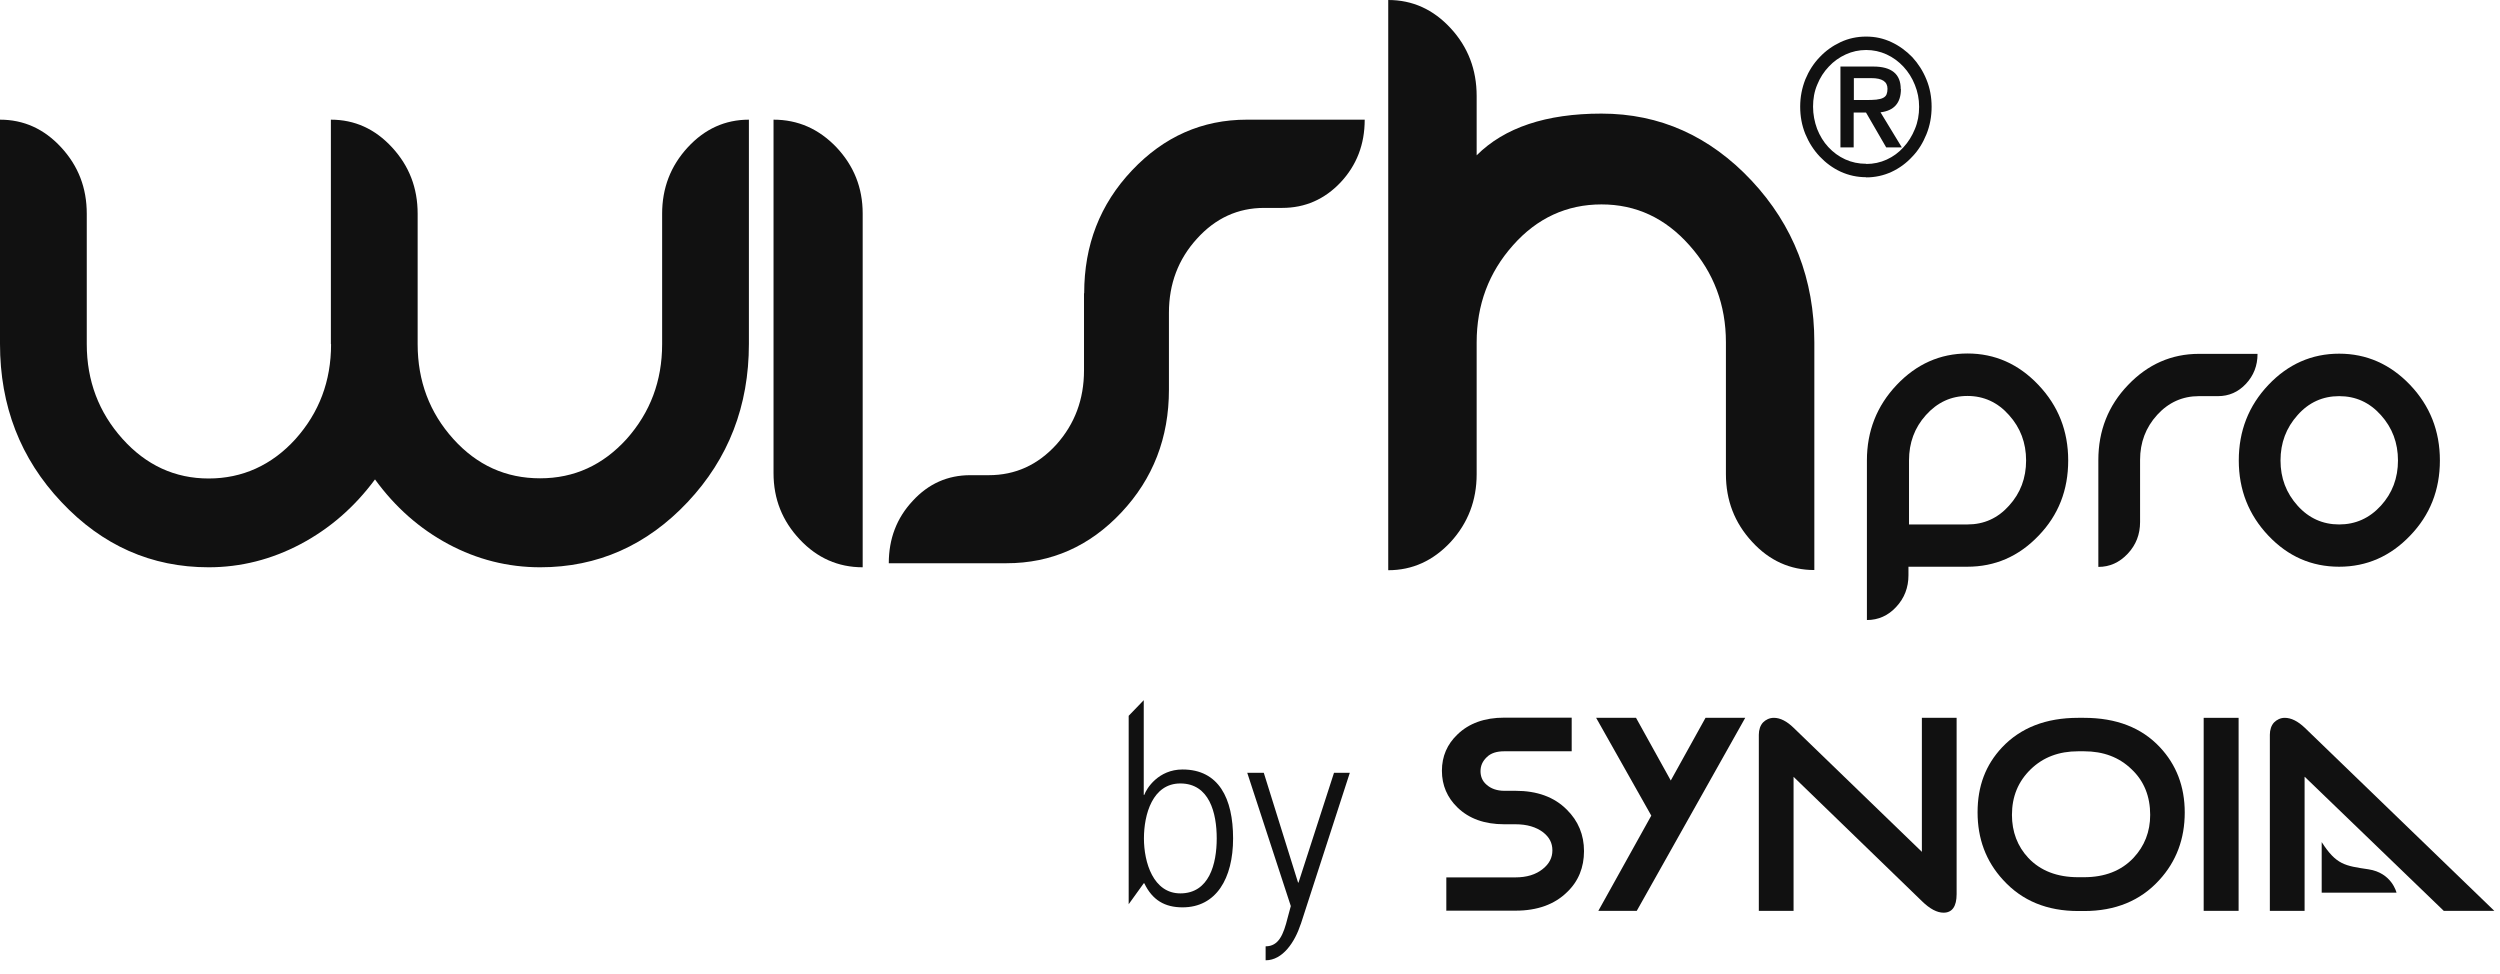 <svg viewBox="0 0 136 53" fill="none" xmlns="http://www.w3.org/2000/svg">
<path d="M64.21 42.62C62.7 42.62 62.23 44.3 62.23 45.61C62.23 46.92 62.74 48.6 64.21 48.6C65.78 48.6 66.19 47 66.19 45.61C66.19 44.22 65.79 42.62 64.21 42.62ZM61.4 38.94L62.22 38.09V43.24H62.25C62.37 42.89 63.02 41.86 64.33 41.86C66.3 41.86 67.08 43.43 67.08 45.61C67.08 47.79 66.16 49.36 64.33 49.36C63.37 49.36 62.69 48.97 62.25 48.05H62.22L61.4 49.19V38.93V38.94Z" fill="#111111"></path>
<path d="M70.76 50.27C70.44 51.25 69.78 52.24 68.85 52.24V51.48C69.56 51.48 69.82 50.85 70.05 49.92L70.22 49.29L67.85 42.04H68.75L70.62 48.03V48.01H70.64L72.57 42.04H73.43L70.76 50.28V50.27Z" fill="#111111"></path>
<path d="M126.3 45.81V48.56H130.37C130.37 48.56 130.12 47.48 128.84 47.29C127.56 47.1 127.09 47.04 126.3 45.81Z" fill="#111111"></path>
<path d="M78.68 49.55V47.73H82.43C83.05 47.73 83.55 47.58 83.93 47.27C84.28 46.99 84.45 46.66 84.45 46.26C84.45 45.86 84.29 45.55 83.95 45.28C83.57 44.99 83.07 44.84 82.44 44.84H81.83C80.75 44.84 79.91 44.53 79.29 43.93C78.73 43.39 78.44 42.72 78.44 41.93C78.44 41.14 78.73 40.48 79.29 39.95C79.91 39.35 80.76 39.04 81.83 39.04H85.5V40.87H81.83C81.42 40.87 81.1 40.97 80.88 41.19C80.65 41.41 80.54 41.66 80.54 41.95C80.54 42.24 80.64 42.49 80.86 42.68C81.1 42.9 81.43 43.02 81.84 43.02H82.45C83.61 43.02 84.54 43.35 85.23 44.04C85.86 44.66 86.17 45.42 86.17 46.3C86.17 47.18 85.87 47.94 85.25 48.53C84.57 49.2 83.63 49.54 82.45 49.54H78.7L78.68 49.55Z" fill="#111111"></path>
<path d="M86.95 49.55L89.83 44.37L86.83 39.05H89L90.89 42.46L92.78 39.05H94.94L89.04 49.55H86.95Z" fill="#111111"></path>
<path d="M97.57 42.26V49.55H95.68V39.97C95.68 39.7 95.76 39.46 95.91 39.3C96.06 39.15 96.26 39.05 96.5 39.05C96.85 39.05 97.21 39.24 97.57 39.59L104.55 46.34V39.05H106.44V48.64C106.44 49.31 106.2 49.65 105.73 49.65C105.38 49.65 104.99 49.45 104.55 49.02L97.57 42.26Z" fill="#111111"></path>
<path d="M110.47 41.85C109.79 42.51 109.45 43.33 109.45 44.33C109.45 45.25 109.75 46.04 110.34 46.67C111 47.37 111.91 47.72 113.05 47.72H113.37C114.5 47.72 115.4 47.37 116.06 46.67C116.66 46.03 116.97 45.25 116.97 44.33C116.97 43.33 116.64 42.49 115.96 41.85C115.28 41.19 114.42 40.87 113.37 40.87H113.05C112.01 40.87 111.15 41.19 110.47 41.85ZM108.97 47.87C108.03 46.85 107.58 45.62 107.58 44.19C107.58 42.76 108.02 41.61 108.91 40.66C109.92 39.59 111.3 39.05 113.05 39.05H113.37C115.12 39.05 116.5 39.58 117.5 40.65C118.39 41.6 118.85 42.78 118.85 44.2C118.85 45.62 118.4 46.86 117.46 47.88C116.44 49 115.07 49.56 113.38 49.56H113.06C111.37 49.56 110.01 49.01 108.98 47.88" fill="#111111"></path>
<path d="M121.78 39.05H119.88V49.55H121.78V39.05Z" fill="#111111"></path>
<path d="M125.37 42.26V49.55H123.48V39.97C123.48 39.7 123.56 39.46 123.71 39.3C123.86 39.15 124.06 39.05 124.29 39.05C124.64 39.05 125 39.23 125.38 39.59L135.69 49.55H132.94L125.38 42.26H125.37Z" fill="#111111"></path>
<path d="M18 18.71V6.51C19.29 6.51 20.4 7.01 21.33 8.02C22.26 9.03 22.72 10.22 22.72 11.63V18.72C22.72 20.73 23.37 22.45 24.66 23.88C25.95 25.31 27.52 26.02 29.38 26.02C31.24 26.02 32.8 25.3 34.09 23.88C35.37 22.44 36.02 20.73 36.02 18.72V11.63C36.02 10.23 36.48 9.03 37.41 8.02C38.34 7.01 39.45 6.51 40.74 6.51V18.71C40.74 22.08 39.63 24.95 37.41 27.31C35.19 29.67 32.51 30.86 29.39 30.86C27.63 30.86 25.96 30.44 24.39 29.6C22.82 28.76 21.49 27.58 20.4 26.08C19.29 27.58 17.95 28.75 16.35 29.6C14.76 30.44 13.09 30.86 11.35 30.86C8.24 30.86 5.57 29.68 3.34 27.31C1.11 24.95 0 22.08 0 18.71V6.51C1.29 6.51 2.4 7.01 3.33 8.02C4.26 9.03 4.72 10.22 4.72 11.63V18.72C4.72 20.71 5.37 22.43 6.66 23.87C7.95 25.31 9.52 26.03 11.35 26.03C13.18 26.03 14.78 25.31 16.07 23.89C17.36 22.45 18.01 20.74 18.01 18.73" fill="#111111"></path>
<path d="M46.93 30.86C45.6 30.86 44.46 30.36 43.51 29.35C42.56 28.34 42.08 27.15 42.08 25.74V6.51C43.41 6.51 44.54 7.01 45.5 8.01C46.45 9.02 46.93 10.21 46.93 11.62V30.86Z" fill="#111111"></path>
<path d="M58.98 15.95C58.98 13.33 59.84 11.11 61.58 9.27C63.32 7.43 65.4 6.51 67.83 6.51H74.24C74.24 7.86 73.8 8.99 72.93 9.92C72.06 10.84 71 11.31 69.75 11.31H68.77C67.34 11.31 66.12 11.87 65.11 12.99C64.1 14.1 63.59 15.44 63.59 17.01V21.2C63.59 23.81 62.73 26.04 61 27.88C59.27 29.72 57.19 30.64 54.76 30.64H48.35C48.35 29.31 48.78 28.18 49.65 27.25C50.51 26.31 51.56 25.85 52.78 25.85H53.79C55.24 25.85 56.46 25.29 57.47 24.18C58.47 23.06 58.97 21.72 58.97 20.15V15.96L58.98 15.95Z" fill="#111111"></path>
<path d="M87.12 6.18C90.29 6.18 93.01 7.4 95.29 9.83C97.56 12.26 98.7 15.19 98.7 18.63V31.01C97.39 31.01 96.25 30.5 95.31 29.47C94.36 28.44 93.89 27.22 93.89 25.79V18.62C93.89 16.59 93.23 14.83 91.91 13.35C90.59 11.86 89 11.12 87.12 11.12C85.24 11.12 83.62 11.86 82.31 13.34C80.99 14.82 80.33 16.58 80.33 18.63V25.8C80.33 27.22 79.86 28.45 78.92 29.48C77.97 30.5 76.84 31.02 75.52 31.02V0C76.84 0 77.97 0.51 78.92 1.54C79.86 2.56 80.33 3.79 80.33 5.22V8.45C81.84 6.94 84.11 6.18 87.12 6.18Z" fill="#111111"></path>
<path d="M100.85 4.24V5.44H101.44C101.7 5.44 101.91 5.44 102.07 5.42C102.23 5.4 102.36 5.37 102.45 5.32C102.54 5.27 102.6 5.21 102.63 5.13C102.66 5.05 102.68 4.96 102.68 4.83C102.68 4.44 102.39 4.25 101.8 4.25H100.84L100.85 4.24ZM103.41 4.84C103.41 5.6 103.04 6.02 102.3 6.11L103.46 8.02H102.61L101.51 6.12H100.84V8.02H100.12V3.62H101.91C102.9 3.62 103.4 4.03 103.4 4.84M101.52 8.92C101.92 8.92 102.29 8.84 102.64 8.68C102.99 8.52 103.3 8.29 103.55 8.01C103.81 7.73 104.02 7.39 104.17 7.02C104.33 6.64 104.4 6.24 104.4 5.81C104.4 5.38 104.32 4.99 104.17 4.62C104.02 4.24 103.81 3.91 103.55 3.63C103.29 3.35 102.98 3.12 102.63 2.96C102.28 2.8 101.91 2.72 101.52 2.72C101.13 2.72 100.76 2.8 100.41 2.96C100.06 3.12 99.75 3.34 99.49 3.62C99.22 3.9 99.01 4.23 98.86 4.6C98.7 4.97 98.63 5.38 98.63 5.8C98.63 6.22 98.71 6.63 98.85 7.01C99 7.39 99.2 7.72 99.46 8C99.73 8.29 100.03 8.51 100.38 8.67C100.73 8.83 101.11 8.91 101.52 8.91M101.52 9.64C101.03 9.64 100.57 9.54 100.13 9.34C99.7 9.14 99.32 8.86 98.99 8.51C98.66 8.16 98.4 7.75 98.21 7.29C98.02 6.82 97.93 6.33 97.93 5.8C97.93 5.27 98.03 4.78 98.21 4.32C98.4 3.86 98.66 3.45 98.99 3.11C99.32 2.76 99.7 2.49 100.13 2.29C100.56 2.09 101.02 1.99 101.52 1.99C102.02 1.99 102.46 2.09 102.89 2.29C103.32 2.49 103.7 2.77 104.03 3.11C104.35 3.46 104.61 3.86 104.8 4.33C104.99 4.79 105.08 5.29 105.08 5.81C105.08 6.33 104.99 6.83 104.8 7.3C104.61 7.77 104.36 8.18 104.03 8.52C103.71 8.87 103.33 9.15 102.9 9.35C102.47 9.55 102 9.65 101.52 9.65" fill="#111111"></path>
<path d="M107.03 28.53C107.93 28.53 108.68 28.19 109.29 27.51C109.91 26.83 110.22 26.01 110.22 25.05C110.22 24.09 109.91 23.27 109.29 22.58C108.68 21.89 107.92 21.54 107.03 21.54C106.14 21.54 105.39 21.89 104.77 22.58C104.15 23.27 103.85 24.09 103.85 25.05V28.53H107.03ZM103.16 33.01C102.72 33.49 102.18 33.73 101.56 33.73V25.05C101.56 23.45 102.1 22.08 103.18 20.94C104.25 19.81 105.54 19.23 107.03 19.23C108.52 19.23 109.81 19.8 110.89 20.94C111.97 22.08 112.51 23.44 112.51 25.05C112.51 26.66 111.98 28.02 110.9 29.14C109.82 30.27 108.53 30.83 107.02 30.83H103.82V31.3C103.82 31.96 103.6 32.54 103.15 33.02" fill="#111111"></path>
<path d="M116.42 28.4C116.42 29.07 116.2 29.64 115.75 30.12C115.3 30.6 114.77 30.84 114.15 30.84V25.03C114.15 23.43 114.69 22.06 115.77 20.94C116.84 19.82 118.13 19.25 119.62 19.25H122.81C122.81 19.89 122.6 20.43 122.18 20.88C121.76 21.33 121.25 21.55 120.66 21.55H119.62C118.73 21.55 117.97 21.89 117.35 22.57C116.73 23.25 116.42 24.07 116.42 25.02V28.4Z" fill="#111111"></path>
<path d="M127.25 21.55C126.36 21.55 125.6 21.89 124.99 22.58C124.37 23.27 124.06 24.09 124.06 25.05C124.06 26.01 124.37 26.82 124.99 27.51C125.6 28.19 126.36 28.53 127.25 28.53C128.14 28.53 128.9 28.19 129.52 27.51C130.14 26.83 130.45 26.01 130.45 25.05C130.45 24.09 130.14 23.27 129.52 22.58C128.9 21.89 128.15 21.55 127.25 21.55ZM127.25 19.24C128.74 19.24 130.03 19.81 131.11 20.94C132.19 22.08 132.73 23.44 132.73 25.05C132.73 26.66 132.19 28.02 131.11 29.14C130.04 30.26 128.75 30.83 127.25 30.83C125.75 30.83 124.47 30.27 123.4 29.14C122.33 28.01 121.79 26.65 121.79 25.05C121.79 23.45 122.32 22.08 123.4 20.94C124.47 19.81 125.76 19.24 127.25 19.24Z" fill="#111111"></path>
</svg>
